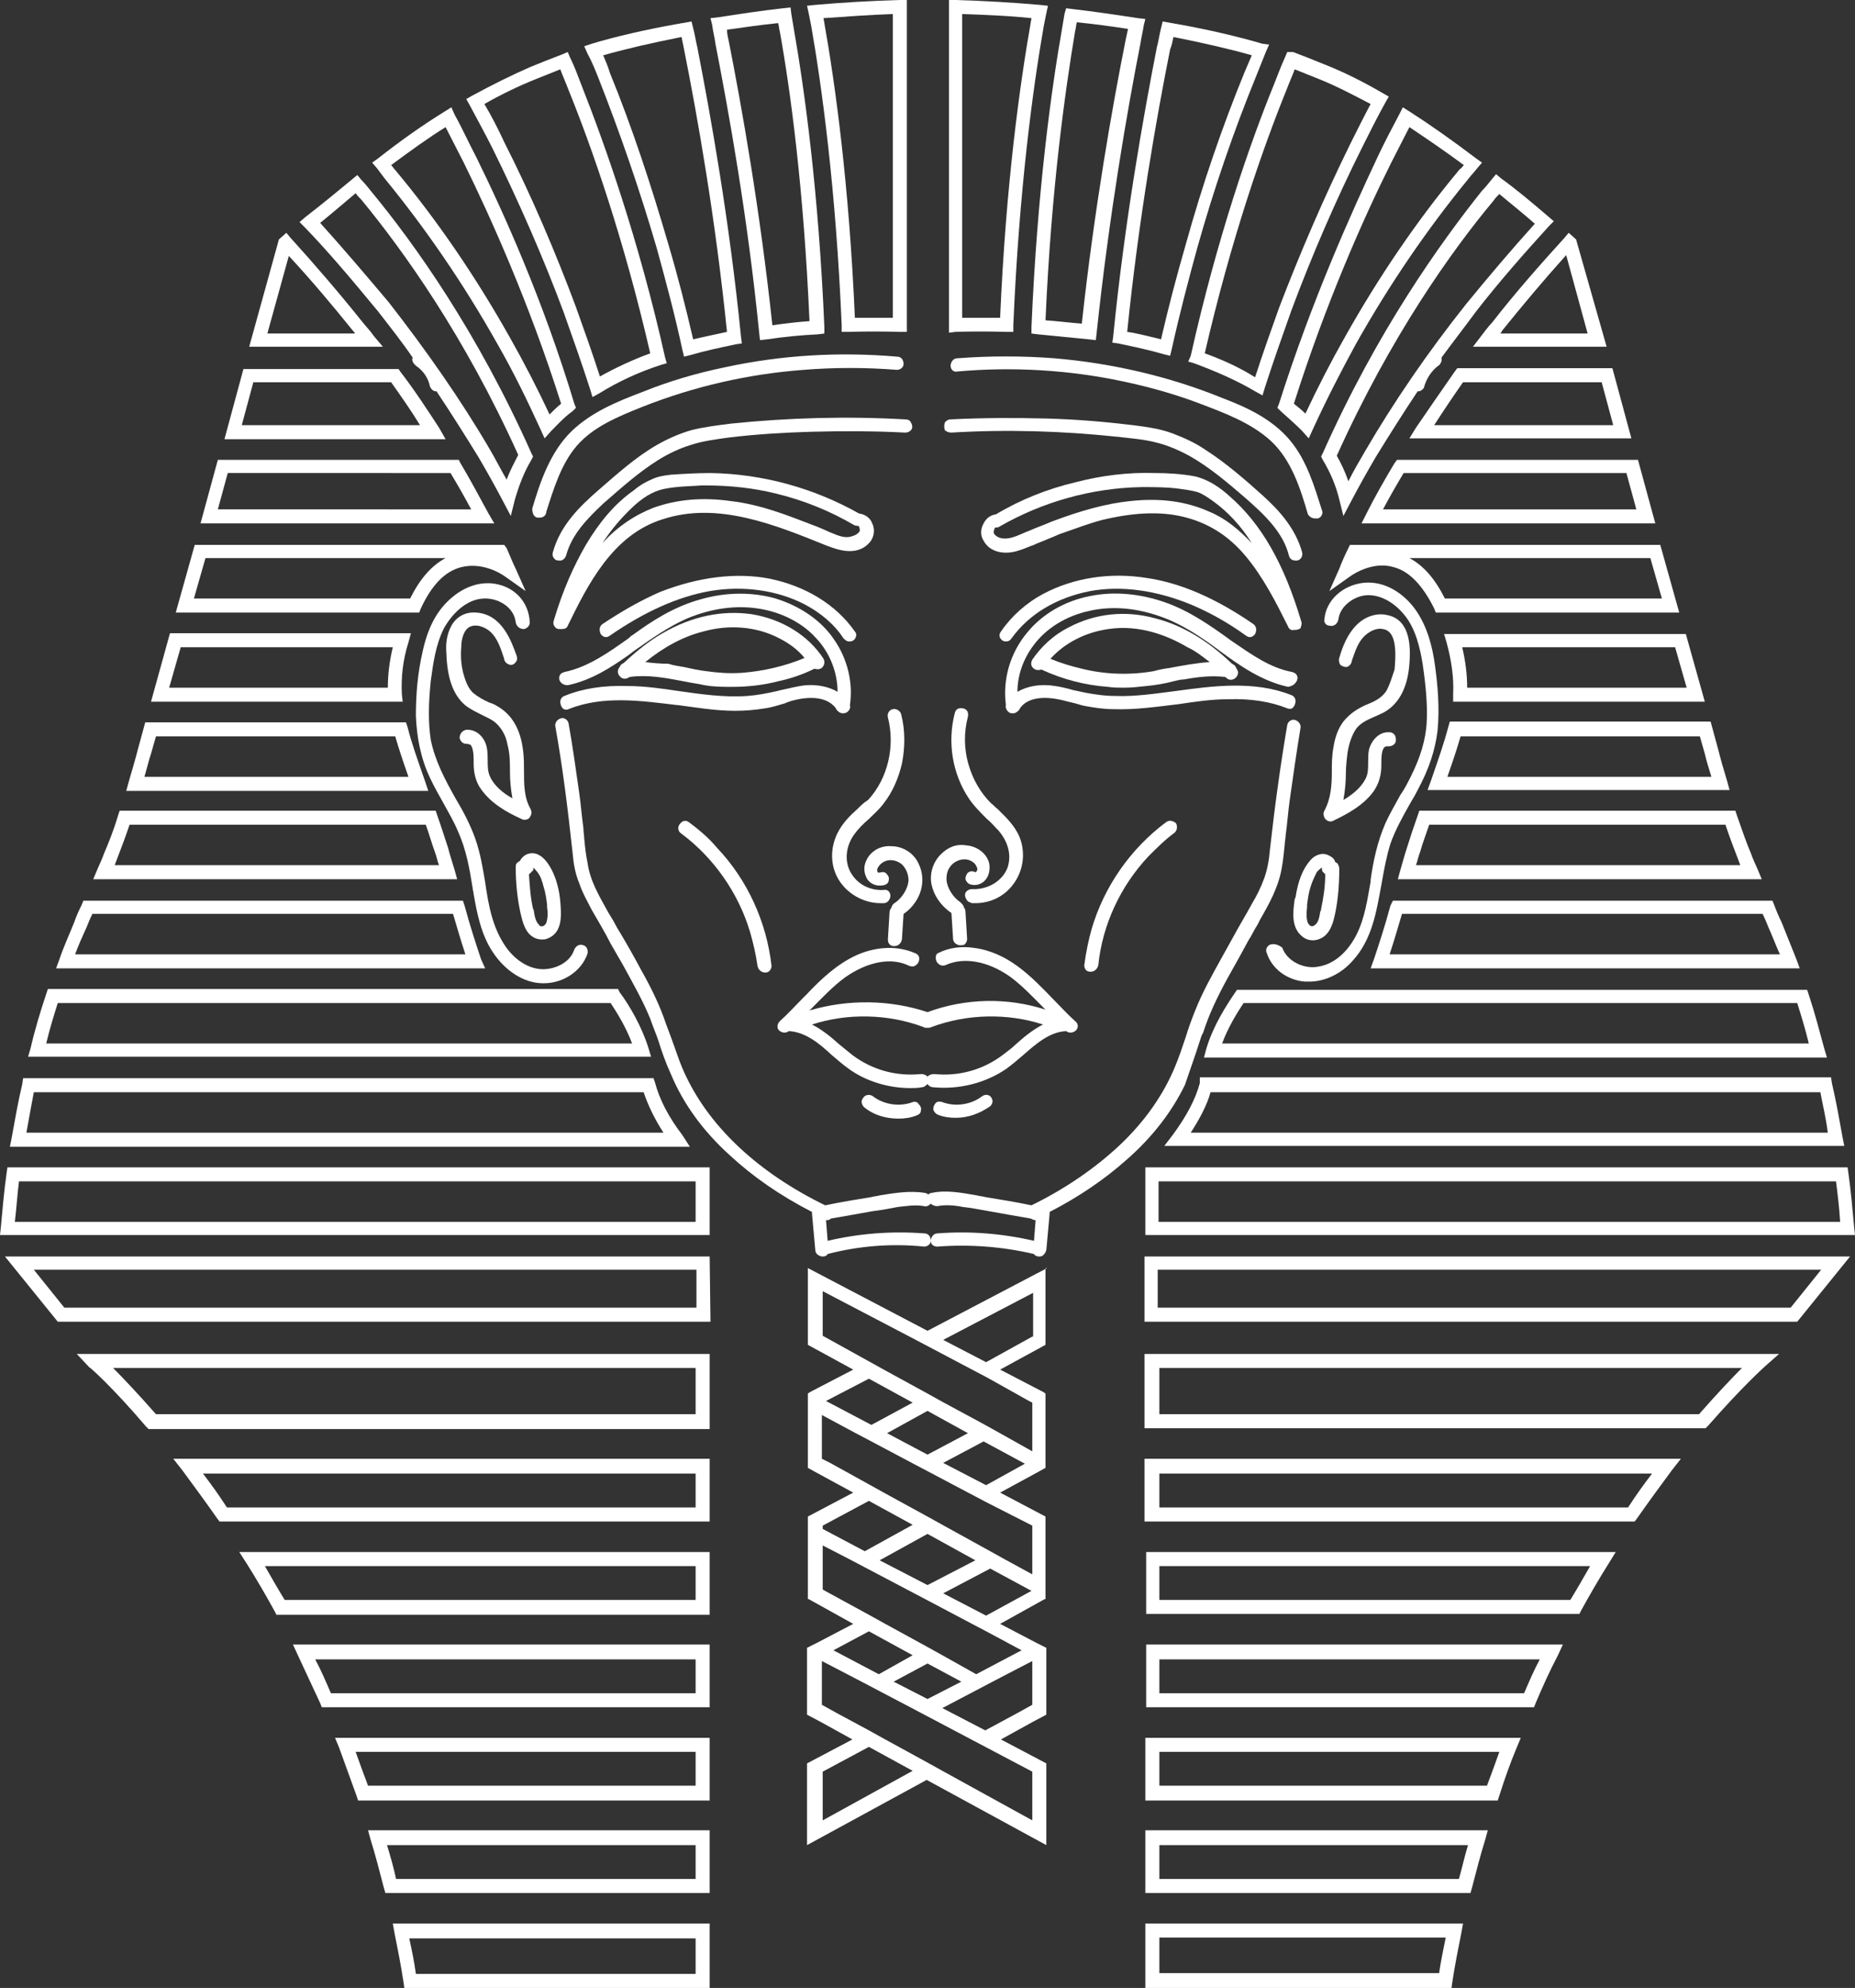 <?xml version="1.0" encoding="UTF-8" standalone="no"?><svg xmlns="http://www.w3.org/2000/svg" xmlns:xlink="http://www.w3.org/1999/xlink" fill="#000000" height="240.8" preserveAspectRatio="xMidYMid meet" version="1" viewBox="0.0 0.0 224.8 240.8" width="224.8" zoomAndPan="magnify"><rect x="0.0" y="0.0" width="224.8" height="240.8" fill="#333333" stroke="none"/><g><g><g><g fill="#ffffff" id="change1_6"><path d="M104.1,62.2c-5.5-3.1-11.7-4.8-18-4.9c-1.6,0-3.3,0.1-4.8,0.2c-0.8,0.1-1.6,0.2-2.4,0.6 c-0.7,0.3-1.4,0.7-2.1,1.3C74.5,61,72.6,63.3,71,66c-1.5,2.6-2.8,5.5-3.9,9.2c-0.1,0.3,0,0.6,0.2,0.8c0.2,0.2,0.4,0.2,0.6,0.2 c0.1,0,0.1,0,0.2,0c0.3,0,0.6-0.1,0.7-0.4c2.4-4.9,5.4-11,11.5-12.9c6.7-2.2,13.7,0.7,19.9,3.2c1.1,0.4,3.5,1.4,5.1-0.3 c0.6-0.6,0.8-1.6,0.4-2.4C105.5,62.8,104.9,62.3,104.1,62.2z M100.9,64.6L100.9,64.6c-0.3-0.1-0.5-0.2-0.7-0.3 c-0.5-0.2-1.1-0.5-1.7-0.7c-3.1-1.2-6.4-2.5-9.9-2.9c-3.5-0.5-6.6-0.2-9.4,0.8c-2.3,0.9-4.4,2.3-6.2,4.3 c1.1-1.7,2.4-3.2,3.8-4.5c1-0.9,2.2-1.8,3.8-2.1c1.5-0.3,3.1-0.3,4.5-0.4c0.1,0,0.3,0,0.4,0c2.9,0,5.8,0.3,8.6,1 c3.3,0.8,6.5,2.1,9.4,3.8c0.2,0.1,0.4,0.1,0.5,0.1c0.1,0,0.1,0.1,0.1,0.1c0.1,0.2,0.1,0.4,0.1,0.5c-0.2,0.4-0.7,0.6-1.1,0.7 C102.4,65.2,101.6,64.9,100.9,64.6z"/><path d="M95.9,84.9c1.8-0.5,4.2-0.7,5.4,0.9c0,0.1,0.1,0.2,0.2,0.3c0.2,0.2,0.4,0.3,0.6,0.3c0.2,0,0.3,0,0.5-0.1 c0.3-0.2,0.5-0.5,0.4-0.9c0.4-2.7-0.3-5.6-1.9-7.9c-1.6-2.4-4.2-4.1-7.1-5c-2.8-0.8-6-0.8-9.1,0.1c-3.3,0.9-6,2.7-8.2,4.3 c-0.2,0.1-0.4,0.3-0.5,0.4c-2.4,1.7-4.9,3.5-7.8,4.1c-0.3,0.1-0.5,0.2-0.6,0.5c-0.1,0.3,0,0.6,0.2,0.8c0.2,0.2,0.5,0.3,0.8,0.3 c2.9-0.6,5.3-2.2,7.3-3.6c0.3-0.2,0.5-0.4,0.8-0.6c2-1.4,4.1-2.9,6.4-3.9c2.9-1.2,5.8-1.6,8.5-1.2c2.8,0.4,5.4,1.7,7.1,3.6 c1.7,1.8,2.6,4.2,2.6,6.5c-1-0.6-2.4-0.9-3.8-0.8c-1.1,0.1-2.1,0.4-3.1,0.6c-0.1,0-0.3,0.1-0.4,0.1c-1.3,0.3-2.4,0.5-3.6,0.6 c-2.8,0.2-5.6-0.2-8.4-0.6c-2-0.3-4.1-0.6-6.1-0.6c-3-0.1-5.5,0.3-7.7,1.2c-0.3,0.1-0.5,0.4-0.5,0.7c0,0.3,0.1,0.6,0.3,0.8 c0.2,0.2,0.5,0.2,0.7,0.1c4.2-1.7,8.9-1,13.1-0.5l0.1,0c2.3,0.3,4.6,0.7,7,0.7c1.2,0,2.4-0.1,3.6-0.3c0.8-0.1,1.7-0.4,2.4-0.6 C95.3,85.1,95.6,85,95.9,84.9z"/><path d="M76.3,82C76.3,82,76.3,82,76.3,82c2.2-0.3,4.3,0.1,6.4,0.5c0.9,0.2,1.8,0.3,2.7,0.5 c1.1,0.2,2.2,0.2,3.3,0.2c1.9,0,3.8-0.2,5.7-0.7c1.4-0.3,2.9-0.8,4.3-1.5c0.3,0.1,0.6,0.1,0.9-0.1c0.3-0.3,0.4-0.7,0.2-1.1 c-1.8-2.8-5-4.8-8.7-5.4c-3.5-0.5-7.2,0.2-10.8,2.3c-1.6,0.9-3.2,2.2-4.7,3.6c-0.2,0.1-0.4,0.2-0.5,0.5c-0.3,0.3-0.3,0.8,0,1.1 C75.4,82.3,75.9,82.3,76.3,82z M78.2,80.2c2.2-1.8,4.6-3.1,7-3.7c3.2-0.9,6.5-0.6,9.2,0.8c1.2,0.6,2.3,1.4,3.1,2.4 c-2.4,1-5,1.6-7.6,1.8c-1.5,0.1-2.9,0-4.3-0.2c-0.9-0.1-1.8-0.3-2.7-0.5c-0.6-0.1-1.3-0.2-1.9-0.4C80,80.4,79,80.3,78.2,80.2z"/><path d="M103.6,76.5c-2.3-3.3-6-5.5-10.3-6.4c-4.1-0.8-8.7-0.2-13.3,1.6c-2.3,1-4.6,2.3-7,3.9 c-0.4,0.3-0.4,0.8-0.2,1.2c0.3,0.4,0.7,0.5,1.1,0.2c4.2-2.9,8.2-4.7,12.1-5.4c4.1-0.7,8.2-0.1,11.5,1.6c1.9,1,3.6,2.4,4.7,4.1 c0.2,0.2,0.4,0.4,0.7,0.4c0,0,0.1,0,0.1,0c0.3,0,0.6-0.2,0.7-0.5C103.8,77,103.8,76.7,103.6,76.5z"/><path d="M103.9,98c-0.9,0.8-1.8,1.7-2.4,2.9c-0.9,1.8-0.9,3.9,0.1,5.6c1,1.7,3,2.9,5.1,2.9c0.1,0,0.2,0,0.4,0 c0.5,0,0.8-0.5,0.8-0.9c0-0.5-0.4-0.8-0.8-0.7c-1.7,0.1-3.2-0.7-4-2.1c-0.8-1.4-0.6-3.2,0.4-4.6c0.5-0.7,1.1-1.3,1.8-1.9 c0.6-0.6,1.3-1.2,1.8-1.9c1.1-1.4,1.8-3.1,2.2-4.8c0.4-2,0.4-4.1-0.1-6c-0.1-0.4-0.6-0.7-1-0.6c-0.5,0.1-0.7,0.6-0.6,1 c0.9,3.5,0,7.4-2.4,10C104.7,97.2,104.3,97.6,103.9,98z"/><path d="M105,104.2c-0.4,0.8-0.3,1.6,0.1,2.3c0.5,0.7,1.3,0.9,2.1,0.7c0.3-0.1,0.5-0.3,0.5-0.6 c0.1-0.3-0.1-0.6-0.3-0.8c-0.2-0.2-0.5-0.2-0.8-0.1c-0.1,0-0.1,0-0.2,0c-0.1-0.1-0.1-0.3-0.1-0.4c0.1-0.3,0.4-0.7,0.8-0.9 c0.7-0.4,1.6-0.2,2.2,0.3c0.7,0.7,0.8,1.5,0.8,2c-0.1,1-0.8,2.1-1.7,2.7c-0.2,0.1-0.3,0.3-0.4,0.6c-0.1,0.1-0.2,0.3-0.2,0.5 l-0.2,3.3c0,0.5,0.3,0.8,0.7,0.8c0,0,0,0,0.1,0c0.4,0,0.8-0.3,0.9-0.8l0.2-3.1c1.2-0.8,2-2.1,2.2-3.3c0.2-1.1,0-2.2-0.6-3.2 c-0.7-1.1-1.9-1.7-3.1-1.7C106.7,102.4,105.5,103.1,105,104.2z"/><path d="M98.1,122.4c0.1-0.1,0.2-0.2,0.2-0.2c1.3-1.3,2.6-2.7,4.1-3.8c2.7-1.9,5.6-2.5,7.8-1.4 c0.3,0.1,0.6,0.1,0.8-0.1c0.3-0.2,0.4-0.5,0.4-0.8c0-0.3-0.2-0.5-0.4-0.6c-2.7-1.2-5.4-0.6-7.2,0.2c-2.4,1.1-4.3,2.9-6.1,4.8 c-0.1,0.1-0.3,0.3-0.4,0.4c-0.9,0.9-1.8,1.9-2.8,2.8c-0.3,0.3-0.4,0.8-0.1,1.1c0.3,0.3,0.8,0.4,1.2,0.1c2,0.1,3.7,1.5,5.2,2.9 c0.7,0.6,1.4,1.2,2.1,1.7c2.1,1.5,4.8,2.3,7.4,2.3c0.5,0,0.9,0,1.4-0.1c0.3,0,0.5-0.2,0.7-0.4c0.1,0.2,0.4,0.4,0.7,0.4 c3.1,0.3,6.3-0.5,8.8-2.2c0.7-0.5,1.4-1.1,2.1-1.7c1.6-1.4,3.2-2.8,5.2-2.9c0.4,0.3,0.9,0.2,1.2-0.1c0.3-0.3,0.3-0.8-0.1-1.1 c-0.9-0.8-1.8-1.8-2.7-2.7c-2.7-2.8-5.5-5.7-9.7-6.2c-1.4-0.2-2.9,0-4.1,0.6c-0.3,0.1-0.4,0.3-0.4,0.6c0,0.3,0.1,0.6,0.4,0.8 c0.2,0.2,0.6,0.2,0.8,0.1c2.2-1,5.1-0.5,7.8,1.4c1.5,1.1,2.8,2.5,4.1,3.8c0.1,0.1,0.2,0.2,0.2,0.2c-4.6-1.5-9.7-1.4-14.3,0.3 C107.9,121.1,102.8,121,98.1,122.4z M112.4,130.4C112.4,130.4,112.4,130.4,112.4,130.4C112.4,130.4,112.4,130.4,112.4,130.4 c-0.2-0.2-0.5-0.3-0.7-0.3c0,0-0.1,0-0.1,0c-3,0.3-5.9-0.5-8.3-2.3c-0.5-0.4-1.1-0.9-1.6-1.3c-1-0.9-2.1-1.8-3.3-2.4 c4.3-1.4,9.2-1.3,13.5,0.3c0.1,0.1,0.3,0.1,0.5,0.1c0.2,0,0.3,0,0.5-0.1c4.3-1.6,9.2-1.7,13.5-0.3c-1.2,0.6-2.3,1.5-3.3,2.4 c-0.5,0.5-1.1,0.9-1.6,1.3c-2.4,1.8-5.3,2.6-8.3,2.3C112.9,130.1,112.6,130.2,112.4,130.4z"/><path d="M83.5,99.6L83.5,99.6c-0.4-0.3-0.8-0.2-1.1,0.2c-0.3,0.3-0.3,0.9,0.2,1.2c3.9,2.9,6.9,7.2,8.3,11.9 c0.4,1.4,0.7,2.7,0.9,4.1c0.1,0.5,0.5,0.8,0.9,0.8c0,0,0.1,0,0.1,0c0.4,0,0.7-0.4,0.7-0.8c-0.6-5.3-2.9-10.4-6.6-14.3 C85.9,101.5,84.7,100.5,83.5,99.6z"/><path d="M60.4,70.8c-2-0.5-4.2,0.2-6,1.9c-1.6,1.5-2.6,3.5-3.2,6.3c-0.6,2.6-0.8,5.2-0.8,7.7 c0.1,2.6,0.6,5.2,1.7,7.5c0.5,1.1,1.1,2.1,1.7,3.2c0.6,1.1,1.2,2.1,1.7,3.3c1,2.2,1.4,4.5,1.8,7c0,0.2,0.1,0.4,0.1,0.6 c0.4,2.3,0.9,4.9,2.3,7c1.5,2.3,3.8,3.8,6.1,3.8c0,0,0.1,0,0.1,0c2.4,0,4.6-1.5,5.3-3.6c0.1-0.4-0.1-0.9-0.5-1 c-0.5-0.2-0.9,0.1-1.1,0.5c-0.5,1.6-2.3,2.4-3.8,2.4c-1.6,0-3.3-1-4.5-2.7c-1.6-2.3-2.1-5-2.5-7.8c-0.3-1.8-0.6-3.6-1.2-5.3 c-0.6-1.7-1.5-3.4-2.4-4.9c-1.3-2.3-2.5-4.6-3-7.1c-0.3-2-0.3-4.2,0-7.1c0.3-2.2,0.6-4.4,1.6-6.4c0.9-1.6,2.6-3.5,4.8-3.6 c1.7-0.1,3.7,1,3.9,2.9c0.1,0.5,0.5,0.8,1,0.8c0.4-0.1,0.7-0.4,0.7-0.8C64.1,73,62.5,71.3,60.4,70.8z"/><path d="M66.4,104.6c-0.7-1-1.5-1.4-2.3-1.2c-0.5,0.1-0.9,0.5-1.1,0.9c-0.1,0-0.2,0.1-0.3,0.2 c-0.2,0.1-0.2,0.4-0.2,0.6c0,1.9,0.2,3.8,0.6,5.6c0.2,0.8,0.4,1.7,1,2.4c0.5,0.5,1,0.7,1.6,0.7c0.2,0,0.4,0,0.6-0.1 c2-0.7,1.7-3.1,1.6-4.5C67.8,108.1,67.5,106.2,66.4,104.6z M64.6,105.1C64.6,105.1,64.6,105.1,64.6,105.1 c0.2,0.1,0.3,0.3,0.5,0.5c0.4,0.5,0.6,1.1,0.8,1.9c0.2,0.6,0.3,1.3,0.4,2.1c0,0.1,0,0.2,0,0.3c0.1,0.6,0.1,1.3-0.1,1.9 c-0.1,0.2-0.3,0.4-0.5,0.4c-0.2,0-0.3,0-0.4-0.2c-0.4-0.4-0.5-1-0.6-1.6c0-0.1,0-0.2-0.1-0.3c-0.3-1.3-0.4-2.7-0.5-4.2 c0.1-0.1,0.3-0.2,0.3-0.3C64.6,105.5,64.7,105.3,64.6,105.1z"/><path d="M57.4,92.5c0,1.2,0.3,2.3,0.9,3.1c1.2,1.7,3.1,2.8,4.9,3.6c0.1,0.1,0.3,0.1,0.4,0.1 c0.2,0,0.5-0.1,0.6-0.3c0.2-0.3,0.3-0.6,0.1-1c-0.8-1.4-0.8-3-0.8-4.7c0-0.7,0-1.5-0.1-2.3c-0.3-2.7-1.4-4.5-3.2-5.5 c-0.3-0.2-0.6-0.3-0.9-0.4c-0.7-0.3-1.4-0.7-2-1.2c-0.6-0.6-0.9-1.4-1.2-2.5c-0.2-0.9-0.3-1.9-0.2-3c0-0.8,0.2-1.9,0.9-2.4 c0.8-0.5,1.9-0.1,2.6,0.5c0.9,0.8,1.3,2.1,1.7,3.3l0,0.1c0.1,0.3,0.3,0.5,0.6,0.6c0.3,0.1,0.6,0,0.8-0.3 c0.2-0.2,0.2-0.5,0.1-0.8c-0.6-1.6-1.7-5-4.9-5.2c-1.3-0.1-2.4,0.5-3,1.6c-0.6,1.1-0.7,2.3-0.6,3.4c0.1,3.1,0.9,5.2,2.5,6.4 c0.6,0.4,1.2,0.7,1.8,1c0.6,0.3,1.1,0.5,1.6,0.9c0.7,0.6,1.3,1.5,1.5,2.7c0.3,1.1,0.3,2.2,0.3,3.3c0,1.1,0.1,2.1,0.3,3.2 c-1.1-0.6-2.2-1.5-2.7-2.6c-0.3-0.6-0.3-1.3-0.3-2c0-0.5,0-1-0.1-1.5c-0.2-1.2-1.2-2.3-2.5-2.2c-0.5,0.1-0.8,0.5-0.8,1 c0.1,0.4,0.4,0.7,0.8,0.7c0.3,0,0.4,0.1,0.5,0.1c0.4,0.4,0.4,1.5,0.4,2L57.4,92.5z"/><path d="M110.6,133.5c-1.6,0.6-3.5,0.3-4.8-0.7c-0.4-0.3-1-0.2-1.2,0.2c-0.3,0.3-0.2,0.8,0.1,1.1 c1.2,1,2.7,1.4,4.2,1.4c0.7,0,1.5-0.1,2.2-0.4c0.3-0.1,0.5-0.3,0.5-0.6c0.1-0.3-0.1-0.6-0.3-0.8 C111.2,133.5,110.9,133.4,110.6,133.5z"/><path d="M88.7,51.3c-1.6,0.2-3.3,0.4-4.9,0.8c-1.4,0.4-2.8,1-4.2,1.8c-2.6,1.5-4.8,3.5-7,5.4l0,0 c-2.3,2-4.7,4.3-5.6,7.6c-0.1,0.3,0,0.6,0.2,0.8c0.2,0.2,0.4,0.2,0.6,0.2c0.1,0,0.2,0,0.2,0c0.3-0.1,0.5-0.3,0.6-0.6 c0.7-2.6,2.6-4.5,4.5-6.3c2.3-2,4.3-3.8,6.7-5.3c1.3-0.8,2.6-1.4,3.9-1.8c1.5-0.5,3.2-0.7,4.6-0.9c3.3-0.4,6.6-0.6,10-0.7 c3.7-0.1,7.6-0.1,11.4,0.1c0.3,0,0.5-0.1,0.7-0.3c0.2-0.2,0.2-0.6,0-0.9c-0.1-0.3-0.4-0.4-0.7-0.4 C102.6,50.4,95.6,50.6,88.7,51.3z"/><path d="M65.1,62.7c0.1,0,0.2,0,0.3,0c0.4,0,0.7-0.2,0.8-0.6l0-0.1c0.9-2.8,1.8-5.8,3.7-8c2-2.3,4.9-3.5,7.9-4.7 c6.3-2.5,12.9-4,19.6-4.5c3.7-0.3,7.5-0.3,11.3,0c0.4,0,0.8-0.3,0.8-0.7c0-0.4-0.2-0.9-0.8-0.9c-7-0.6-14-0.2-20.9,1.3 c-3.4,0.7-6.8,1.7-10,3c-3.2,1.2-6.2,2.5-8.5,4.7c-2.7,2.6-3.9,6.4-4.8,9.4C64.5,62.2,64.7,62.6,65.1,62.7z"/><path d="M45.8,37.7c1.4,1.8,2.9,3.7,4.2,5.6c0,0.1-0.1,0.3,0,0.4c0,0.2,0.2,0.4,0.4,0.6c0.9,0.6,1.5,1.5,1.7,2.5 c0.1,0.2,0.2,0.4,0.4,0.5c0.1,0.1,0.3,0.1,0.4,0.1c1.8,2.7,3.5,5.4,5.1,8c1,1.7,2,3.5,2.9,5.2l1,1.9l0.5-2 c0.5-1.7,1.1-3.3,2-4.8l0.2-0.4l-0.2-0.4c-6.6-14.8-14.2-25.4-19.4-31.7c-0.4-0.5-0.8-1-1.2-1.4l-0.5-0.6l-0.6,0.5 c-1.7,1.4-3.5,2.9-5.7,4.6l-0.7,0.6l0.6,0.6C40,30.7,42.9,34.2,45.8,37.7z M38.8,27c1.6-1.3,3-2.5,4.3-3.6 c0.2,0.3,0.4,0.5,0.7,0.8c5.1,6.2,12.5,16.5,19,30.9c-0.5,1-1,1.9-1.4,3c-0.7-1.2-1.3-2.4-2-3.6c-3.5-6-7.7-12-12.3-17.9 C44.4,33.4,41.6,30.1,38.8,27z"/><path d="M59.7,18c3.2,6.5,6.1,13.1,8.6,19.8c1.1,3.1,2.2,6.2,3.2,9.3l0.3,1l0.9-0.5c2.1-1.3,4.6-2.5,7.4-3.4 l0.7-0.2l-0.2-0.7c-3.2-14.3-7.3-25.8-10.1-32.9C70,9.1,69.6,8,69.1,7l-0.3-0.7l-0.7,0.3c-1.3,0.5-2.6,1-3.8,1.5 c-2.3,1-4.7,2.2-7.1,3.5l-0.7,0.4l0.4,0.7C57.8,14.4,58.8,16.2,59.7,18z M58.7,12.6c2.1-1.2,4.2-2.2,6.2-3h0c1-0.4,2-0.8,3-1.2 c0.3,0.8,0.7,1.7,1,2.5c2.8,6.9,6.7,18,9.9,31.9c-2.2,0.8-4.3,1.8-6.1,2.8c-0.9-2.8-1.9-5.6-2.9-8.4c-2.5-6.7-5.4-13.5-8.7-20 C60.4,15.7,59.6,14.1,58.7,12.6z"/><path d="M46.6,21.6L46.6,21.6c5,6.1,9.6,12.8,13.7,20.1c1.9,3.3,3.6,6.8,5.2,10.3l0.5,1.1l0.8-0.9 c0.8-0.8,1.6-1.7,2.6-2.4l0.4-0.4l-0.2-0.5C65.8,36.3,61,25.7,57.7,19c-0.9-1.7-1.7-3.5-2.6-5.1L54.7,13l-0.8,0.5 c-2.6,1.6-5.3,3.5-8.1,5.7l-0.7,0.5l0.6,0.7C46,20.8,46.3,21.2,46.6,21.6z M47.4,20c2.3-1.7,4.5-3.3,6.6-4.6 c0.7,1.4,1.5,2.9,2.2,4.3c3.2,6.5,7.9,16.9,11.8,29.2c-0.5,0.4-1,0.9-1.4,1.3c-1.5-3.2-3.1-6.3-4.8-9.3 c-4.1-7.3-8.8-14.2-13.9-20.3C47.7,20.4,47.6,20.2,47.4,20z"/><path d="M72.5,9.4c2.6,6.6,5,13.5,7.1,20.7c1.1,4,2.2,8.1,3.1,12.3l0.2,0.8l0.8-0.2c1.7-0.5,3.6-0.9,5.5-1.3 l0.7-0.1l-0.1-0.8c-1.4-14.1-3.7-26.9-5.3-35.1c-0.2-0.8-0.3-1.6-0.5-2.3l-0.2-0.8l-1.1,0.2c-0.2,0-0.4,0.1-0.6,0.1 c-3.9,0.7-7.4,1.5-10.4,2.4l-0.9,0.3l0.4,0.9C71.7,7.4,72.1,8.4,72.5,9.4z M73.1,6.7c2.8-0.8,5.9-1.5,9.4-2.2l0,0 c0,0,0.1,0,0.1,0c0.1,0.5,0.2,1,0.3,1.5c1.6,8,3.8,20.4,5.2,34.2c-1.4,0.3-2.8,0.6-4.1,0.9c-0.9-3.9-1.9-7.8-3-11.5 c-2.1-7.2-4.4-14.2-7.1-20.8C73.7,8.1,73.4,7.4,73.1,6.7z"/><path d="M82.7,137.5c-1.7-2.2-2.8-4.4-3.3-6.3l-0.2-0.6H2.8l-0.1,0.7c-0.5,2.1-0.9,4.4-1.3,6.6l-0.2,1h82.4 L82.7,137.5z M78,132.3c0.5,1.5,1.3,3.2,2.4,4.9H3.2c0.3-1.7,0.6-3.3,0.9-4.9H78z"/><path d="M51,73.7c1.3-2.8,2.9-4.5,4.9-5c2.4-0.6,4.6,0.6,5.4,1.2l2.4,1.7l-1.2-2.7c-0.4-0.8-0.7-1.6-1.1-2.5 L61.1,66H23.6l-2.3,8.2h29.5L51,73.7z M23.5,72.5l1.4-4.9H54c-1.7,0.9-3.1,2.5-4.3,4.9H23.5z"/><path d="M86,141.4H0.9l-0.1,0.7c-0.3,2.1-0.5,4.4-0.7,6.6L0,149.6h86L86,141.4z M84.3,143.1l0,4.9H1.8 c0.2-1.7,0.3-3.3,0.5-4.9H84.3z"/><path d="M48.7,84.1c-0.1-2,0.1-4.1,0.8-6.3l0.3-1.1H20.6L18.3,85h30.5L48.7,84.1z M47.6,78.4 c-0.4,1.7-0.6,3.3-0.6,4.9H20.5l1.4-4.9H47.6z"/><path d="M51.5,94.6L51.5,94.6c-0.9-2.6-1.6-4.5-2.1-6.5l-0.2-0.6H17.6l-0.9,3.3c-0.3,1.2-0.7,2.5-1.1,3.9 l-0.3,1.1h36.6L51.5,94.6z M47.9,89.2c0.4,1.4,0.9,2.9,1.6,4.9h-32c0.3-1,0.5-1.9,0.8-2.8l0.6-2.1H47.9z"/><path d="M45.3,40.7c-0.4-0.6-0.9-1.1-1.3-1.6c-2.8-3.5-5.8-7-8.8-10.3l-0.5-0.6L33.8,29l-3.6,13h16.2L45.3,40.7z M42.8,40.1c0.1,0.1,0.2,0.2,0.2,0.3H32.4L35,31C37.7,33.9,40.3,37,42.8,40.1z"/><path d="M58.3,116.2L58.3,116.2c-0.6-1.8-1.3-3.9-2-6.5l-0.2-0.6h-46l-0.2,0.5c-0.4,0.8-0.7,1.5-0.9,2.1 c-0.6,1.5-1.3,3-1.8,4.5l-0.4,1.1h52L58.3,116.2z M54.9,110.7c0.5,1.7,1,3.4,1.5,4.9H9.1c0.4-1.1,0.9-2.2,1.4-3.3 c0.2-0.5,0.4-1,0.7-1.6H54.9z"/><path d="M78.6,127L78.6,127c-0.8-2.6-2.3-5.2-3.5-6.8l-0.2-0.4H5.8l-0.2,0.6c-0.7,2.1-1.4,4.4-1.9,6.6l-0.3,1 h75.5L78.6,127z M74,121.5c0.8,1.2,1.9,3,2.6,4.9H5.6c0.4-1.7,0.9-3.3,1.4-4.9H74z"/><path d="M55.1,105.4c-0.3-1-0.6-1.9-0.8-2.7c-0.4-1.2-0.8-2.5-1.3-3.9l-0.2-0.6H14.5l-0.2,0.6 c-0.5,1.7-1.1,3.2-1.7,4.6c-0.2,0.6-0.5,1.2-0.8,1.9l-0.5,1.2h44.1L55.1,105.4z M51.6,99.9c0.4,1.1,0.7,2.2,1.1,3.3 c0.2,0.5,0.3,1.1,0.5,1.6H13.9c0.1-0.3,0.2-0.5,0.3-0.8c0.5-1.3,1-2.6,1.5-4.1H51.6z"/><path d="M53.2,51.8c-1.5-2.3-3-4.6-4.7-6.8l-0.2-0.3H29.5l-2.3,8.5H54L53.2,51.8z M47.4,46.3 c1.2,1.7,2.4,3.4,3.5,5.2H29.3l1.4-5.2H47.4z"/><path d="M0.6,152.2l6.4,7.9h79.1l-0.1-7.9H0.6z M84.4,153.8l0,4.6H7.8l-3.7-4.6H84.4z"/><path d="M59.2,62.2L59.2,62.2c-1.1-2-2.2-4.1-3.4-6.1l-0.2-0.4H26.4l-2.1,7.7h35.6L59.2,62.2z M54.6,57.3 c0.9,1.5,1.7,2.9,2.5,4.4H26.4l1.2-4.4H54.6z"/><path d="M86.7,5.3L86.7,5.3c1.6,8.2,3.9,20.9,5.3,35l0.1,0.9l0.9-0.1c2-0.3,4-0.5,6.1-0.6l0.8-0.1l0-0.8 c-0.7-16.4-2.4-28.7-3.7-36.1c-0.1-0.6-0.2-1.2-0.3-1.8l-0.1-0.8L94.9,1c-2.7,0.3-5.3,0.7-7.9,1.1l-0.9,0.1L86.3,3 C86.4,3.8,86.6,4.5,86.7,5.3z M88.1,3.6c2.1-0.3,4.2-0.6,6.2-0.8c0.1,0.3,0.1,0.7,0.2,1c1.3,7.2,2.9,19.1,3.6,35.1 c-1.5,0.1-3.1,0.3-4.5,0.5C92.1,25.4,89.9,13,88.3,4.9C88.2,4.5,88.1,4,88.1,3.6z"/><path d="M98.3,3.1c1.3,7.4,3,19.8,3.7,36.3l0,0.8l0.8,0c3.7-0.1,6.1,0,6.2,0l0.9,0V0L109,0 c-3.4,0.1-6.9,0.3-10.3,0.6l-0.9,0.1L98,1.6C98.1,2.1,98.2,2.6,98.3,3.1z M99.8,2.2c2.8-0.2,5.6-0.4,8.4-0.5v36.8 c-1,0-2.6,0-4.6,0c-0.7-16.2-2.4-28.4-3.7-35.7C99.9,2.6,99.8,2.4,99.8,2.2z"/><path d="M157.7,75.3c-2.1-7.1-4.9-11.9-8.7-15.2c-1.1-1-2.5-2-4.2-2.4c-1.6-0.3-3.3-0.4-4.9-0.4 c-3.2-0.1-6.4,0.3-9.5,1.1c-3.4,0.8-6.7,2.1-9.7,3.9c-0.7,0.1-1.2,0.5-1.5,1.1c-0.4,0.7-0.4,1.5,0,2.1c0.8,1.5,2.7,1.7,4.2,1.2 c0.7-0.2,1.3-0.5,1.9-0.7c0.2-0.1,0.4-0.2,0.7-0.3c0.7-0.3,1.5-0.6,2.4-1c2-0.7,3.6-1.3,5.1-1.7c3.7-0.9,7-1.1,9.9-0.4 c2.9,0.7,5.4,2.2,7.5,4.7c2.2,2.6,3.8,5.8,5.2,8.6c0.1,0.3,0.4,0.5,0.7,0.4c0.1,0,0.1,0,0.2,0c0.2,0,0.5-0.1,0.6-0.2 C157.7,75.8,157.8,75.5,157.7,75.3z M151.7,65.8c-1.6-1.7-3.2-3-5.1-3.8c-2.9-1.3-6-1.7-9.7-1.3c-2.8,0.3-5.8,1.1-9.5,2.5 c-0.9,0.4-1.8,0.7-2.7,1.1c-0.2,0.1-0.3,0.1-0.5,0.2c-0.7,0.3-1.3,0.6-2,0.7c-0.6,0.1-1.3,0-1.7-0.5c-0.1-0.1-0.1-0.4,0-0.6 c0-0.1,0.1-0.1,0.1-0.2c0.2,0,0.4,0,0.5-0.1c5.2-3,11.2-4.7,17.3-4.8c1.5,0,3,0,4.5,0.2c0.7,0.1,1.5,0.2,2.2,0.4 c0.6,0.2,1.2,0.6,1.9,1.1C148.8,62,150.4,63.7,151.7,65.8z"/><path d="M157,82.7c0.2-0.2,0.3-0.6,0.2-0.8c-0.1-0.3-0.3-0.4-0.6-0.5c-2.7-0.5-4.9-2.1-7.4-3.8 c-2.6-1.9-5.1-3.6-7.9-4.6c-3.1-1.1-6.3-1.4-9.2-0.8c-3.1,0.6-5.8,2.2-7.6,4.4c-2.1,2.5-3,5.7-2.6,8.8c-0.1,0.3,0.1,0.7,0.4,0.9 c0.1,0.1,0.3,0.1,0.5,0.1c0.2,0,0.4-0.1,0.6-0.3c0.1-0.1,0.2-0.2,0.2-0.3c1.1-1.6,3.6-1.3,4.6-1.1c0.6,0.1,1.2,0.3,1.7,0.4 c0.5,0.1,1,0.3,1.5,0.4c1.1,0.2,2.3,0.4,3.5,0.4c2.7,0.1,5.3-0.3,7.9-0.6c2-0.3,4-0.6,6-0.6c2.8-0.1,5.2,0.3,7.2,1.1 c0.3,0.1,0.5,0.1,0.7-0.1c0.2-0.2,0.3-0.5,0.3-0.8c0-0.3-0.2-0.6-0.5-0.7c-4.5-1.8-9.6-1.1-14-0.5c-2.4,0.3-4.9,0.7-7.4,0.6 c-1.3,0-2.5-0.2-3.6-0.4c-0.5-0.1-0.9-0.2-1.4-0.3c-0.7-0.2-1.5-0.4-2.2-0.5c-1.8-0.3-3.4,0-4.6,0.7c0-2,0.7-4,2-5.7 c1.5-2,3.9-3.5,6.7-4.1c2.6-0.6,5.5-0.4,8.4,0.6c2.7,0.9,5.1,2.5,7.5,4.3c2.3,1.7,5,3.6,8.2,4.3C156.5,83.1,156.8,83,157,82.7z"/><path d="M149.3,80.4c-2.9-2.8-6.1-4.7-9.3-5.5c-3.6-1-7.3-0.6-10.5,1.1c-1.8,0.9-3.3,2.3-4.4,3.9 c-0.2,0.4-0.2,0.8,0.2,1.1c0.3,0.2,0.6,0.2,0.9,0.1c2.6,1.2,5.3,1.9,8.1,2.1c0.6,0.1,1.3,0.1,1.9,0.1c0.9,0,1.8-0.1,2.7-0.2 c1.1-0.1,2.3-0.3,3.4-0.6c0.4-0.1,0.8-0.2,1.2-0.2c1.6-0.3,3.3-0.5,5-0.3c0,0,0,0,0.1,0.1c0.2,0.2,0.5,0.3,0.8,0.2 c0.3-0.1,0.5-0.3,0.6-0.6c0.1-0.3,0-0.5-0.2-0.8C149.7,80.6,149.5,80.5,149.3,80.4z M146.6,80.2c-1.6,0.1-3.2,0.4-4.8,0.7 c-0.7,0.1-1.3,0.2-2,0.4c-2.9,0.5-5.9,0.4-8.7-0.3c-1.3-0.3-2.6-0.7-3.8-1.2c1.7-1.9,4.2-3.2,7-3.6c3.9-0.6,7.4,0.9,9.6,2.2 C144.8,78.8,145.7,79.5,146.6,80.2z"/><path d="M121.9,77.7c0.3,0,0.5-0.1,0.7-0.4v0c2.1-2.9,5.4-4.9,9.5-5.7c3.8-0.7,8.1-0.1,12.4,1.7 c2.1,0.9,4.3,2.1,6.5,3.7c0.4,0.3,0.8,0.2,1.1-0.2c0.2-0.4,0.2-0.9-0.2-1.2c-4.5-3.1-8.8-5-13-5.6c-4.4-0.7-8.8,0-12.4,1.9 c-2.1,1.1-3.9,2.7-5.2,4.6c-0.3,0.4-0.2,0.8,0.2,1.1C121.5,77.6,121.7,77.7,121.9,77.7z"/><path d="M117.8,107.7c-0.3,0-0.5,0.1-0.7,0.3c-0.2,0.2-0.2,0.6,0,0.9c0.1,0.3,0.4,0.4,0.7,0.5c0.1,0,0.3,0,0.4,0 c1.8,0,3.5-0.8,4.6-2.3c1.2-1.6,1.5-3.7,0.8-5.6c-0.6-1.5-1.7-2.5-2.7-3.5c-0.3-0.2-0.5-0.5-0.8-0.7c-1.3-1.3-2.2-2.9-2.7-4.6 c-0.6-2-0.6-4-0.1-5.9c0.1-0.5-0.1-0.9-0.6-1c-0.5-0.1-0.9,0.1-1,0.6c-0.9,3.5-0.3,7.3,1.7,10.3c0.6,0.9,1.4,1.7,2.2,2.5 c0.5,0.4,0.9,0.9,1.4,1.4c1.2,1.4,1.6,3,1.1,4.5C121.5,106.7,119.7,107.8,117.8,107.7z"/><path d="M115.3,110.6l0.2,3.1c0,0.3,0.2,0.6,0.5,0.7c0.1,0.1,0.3,0.1,0.4,0.1c0.2,0,0.3,0,0.5-0.1 c0.2-0.2,0.3-0.4,0.3-0.7l-0.2-3.3c0-0.2-0.1-0.4-0.2-0.5c0-0.2-0.2-0.4-0.4-0.6c-0.9-0.6-1.6-1.7-1.7-2.7c0-0.5,0-1.3,0.8-2 c0.6-0.5,1.5-0.7,2.2-0.3c0.4,0.2,0.6,0.5,0.7,0.8c0.1,0.2,0,0.4-0.1,0.5c0,0-0.1,0.1-0.2,0c-0.3-0.1-0.5-0.1-0.8,0.1 c-0.2,0.2-0.3,0.5-0.3,0.8c0.1,0.3,0.3,0.5,0.5,0.6c0.6,0.2,1.2,0.1,1.7-0.3c0.6-0.5,0.8-1.3,0.7-2.1c-0.2-1.2-1.4-2.2-2.8-2.3 c-1.2-0.2-2.2,0.2-3.1,1.1c-0.9,0.9-1.4,2.3-1.1,3.7C113.2,108.5,114,109.7,115.3,110.6z"/><path d="M141.3,99.6L141.3,99.6c-4.3,3.2-7.5,7.8-9,12.9c-0.4,1.4-0.7,2.9-0.9,4.4c0,0.4,0.2,0.8,0.7,0.8 c0,0,0.1,0,0.1,0c0.4,0,0.8-0.3,0.9-0.8c0.5-4.9,2.7-9.6,6.1-13.2c1-1,2-2,3.1-2.8c0.4-0.3,0.4-0.9,0.2-1.2 C142.1,99.4,141.7,99.3,141.3,99.6z"/><path d="M154,114.4c-0.4,0.1-0.7,0.6-0.5,1c0.6,1.9,2.4,3.3,4.6,3.5c0.2,0,0.4,0,0.6,0c1.8,0,3.8-0.9,5.2-2.5 c2.4-2.6,2.9-6,3.5-9.2c0.3-1.7,0.6-3.4,1.1-5c0.6-1.7,1.5-3.3,2.4-4.9c0.3-0.5,0.6-1,0.9-1.6c1.4-2.6,2.1-4.8,2.4-7.1 c0.3-2.9,0-5.8-0.3-8c-0.3-2.2-0.9-4.7-2.4-6.8c-1.3-1.8-3.6-3.5-6.3-3.2c-2.5,0.3-4.5,2.1-4.7,4.4c-0.1,0.4,0.2,0.8,0.7,0.8 c0.4,0.1,0.9-0.2,1-0.8c0.2-1.6,1.9-2.8,3.4-2.9c1.6-0.1,3.3,0.8,4.6,2.4c1.4,1.7,1.9,4.1,2.2,5.9c0.4,2.7,0.6,5,0.5,7 c-0.1,2.2-0.8,4.4-1.9,6.6c-0.4,0.8-0.8,1.6-1.3,2.3c-0.6,1.1-1.3,2.3-1.8,3.4c-1,2.3-1.5,4.7-1.8,6.9l0,0.2 c-0.4,2.2-0.7,4.4-1.7,6.4c-0.5,1-2,3.5-4.7,3.9c-1.6,0.3-3.7-0.6-4.3-2.3v0C154.9,114.4,154.4,114.3,154,114.4z"/><path d="M156.9,108.9c-0.2,1.5-0.5,3.5,1,4.6h0c0.4,0.3,0.8,0.4,1.2,0.4c0.4,0,0.7-0.1,1.1-0.3 c0.7-0.4,1.1-1.1,1.4-2.1c0.5-1.9,0.7-4,0.7-6.3c0-0.2-0.1-0.4-0.2-0.6c-0.1-0.1-0.2-0.1-0.3-0.2c-0.1-0.4-0.4-0.6-0.8-0.8 c-0.8-0.4-1.7,0-2.2,0.6c-0.9,1-1.5,2.5-1.8,4.5L156.9,108.9z M160.2,105.1C160.2,105.1,160.2,105.1,160.2,105.1 c0,0.2,0,0.4,0.1,0.5c0.1,0.1,0.2,0.2,0.3,0.3c0,1.4-0.2,2.8-0.5,4.2c0,0.1,0,0.2-0.1,0.3c-0.1,0.6-0.2,1.3-0.6,1.6 c-0.1,0.1-0.3,0.2-0.4,0.2c-0.2,0-0.4-0.2-0.5-0.4c-0.2-0.5-0.2-1.2-0.1-1.9c0-0.1,0-0.2,0-0.3c0.1-0.8,0.2-1.5,0.4-2.1 c0.2-0.7,0.5-1.3,0.8-1.9C159.8,105.4,160,105.2,160.2,105.1z"/><path d="M168,83.7c-0.6,0.9-1.5,1.3-2.5,1.7c-0.9,0.4-1.9,1-2.7,2c-0.6,0.8-1,1.8-1.2,3.1c-0.2,1-0.2,2-0.2,2.9 c0,1.7-0.1,3.3-0.9,4.8c-0.2,0.3-0.1,0.7,0.1,1c0.2,0.2,0.4,0.3,0.6,0.3c0.1,0,0.3,0,0.4-0.1c1.7-0.8,3.7-1.9,4.9-3.6 c0.6-0.9,0.9-1.9,0.9-3.1c0-0.1,0-0.1,0-0.2c0-0.6,0-1.7,0.4-2c0.1-0.1,0.2-0.1,0.5-0.1c0.3,0,0.5-0.1,0.7-0.3 c0.2-0.2,0.2-0.6,0.1-0.9c-0.1-0.3-0.4-0.5-0.7-0.5c-1.3-0.1-2.2,1-2.5,2.1c-0.1,0.5-0.1,1.1-0.1,1.6c0,0.7,0,1.3-0.3,1.9 c-0.6,1.2-1.7,2-2.7,2.6c0.2-1.1,0.3-2.2,0.3-3.2c0-0.8,0.1-1.7,0.2-2.5c0.2-1.3,0.6-2.3,1.1-3c0.6-0.7,1.3-1,2.2-1.4 c0.3-0.1,0.6-0.3,0.9-0.4c2-1,3.1-3.1,3.3-6c0.3-3.5-0.6-5.5-2.7-5.9c-1.3-0.3-2.7,0.2-3.7,1.2c-1.1,1.1-1.7,2.6-2.1,4 c-0.1,0.3,0,0.6,0.1,0.8c0.2,0.2,0.5,0.3,0.8,0.3c0.3-0.1,0.5-0.3,0.6-0.6l0-0.1c0.4-1.1,0.7-2.2,1.5-3c0.5-0.5,1.4-1.1,2.3-0.9 c1.3,0.2,1.7,1.8,1.4,4.9C168.7,82,168.4,83,168,83.7z"/><path d="M119,132.8c-1.3,1-3.2,1.3-4.8,0.7c-0.3-0.1-0.6-0.1-0.8,0.1c-0.2,0.2-0.3,0.5-0.3,0.8 c0.1,0.3,0.3,0.5,0.5,0.6c0.7,0.3,1.5,0.4,2.2,0.4c1.5,0,2.9-0.5,4.2-1.4c0.3-0.3,0.4-0.7,0.1-1.1 C119.9,132.6,119.4,132.5,119,132.8z"/><path d="M145.4,126.1c0.1-0.3,0.2-0.7,0.4-1c0.7-2.2,1.7-4.3,2.9-6.5c0.9-1.6,1.8-3.2,2.6-4.7 c0.4-0.6,0.7-1.3,1.1-1.9c0.1-0.2,0.2-0.4,0.3-0.6c1.1-1.9,2.2-3.9,2.6-6.1c0.2-1,0.3-2.1,0.4-3.1c0-0.3,0.1-0.7,0.1-1 c0.2-1.4,0.3-2.9,0.5-4.3c0.4-2.8,0.8-5.7,1.3-8.7c0.1-0.5-0.3-0.9-0.7-1c-0.4-0.1-0.8,0.2-0.9,0.6c-0.8,4.7-1.5,9.7-2.1,15.1 c-0.1,1.2-0.3,2.4-0.7,3.5c-0.4,1.1-0.9,2.1-1.5,3.1c-0.7,1.3-1.5,2.6-2.2,3.9c-0.5,0.9-1,1.8-1.5,2.7c-1.1,2-2.3,4.1-3.2,6.4 c-0.4,1-0.8,2.1-1.1,3.1c-0.4,1.2-0.8,2.4-1.3,3.6c-1.4,3.4-3.7,6.7-6.8,9.6c-2.9,2.7-6.5,5.2-10.6,7.2c-1.9-0.4-3.8-0.7-5.6-1 c-0.3-0.1-0.7-0.1-1-0.2c-1.8-0.3-3.7-0.7-5.5-0.3c-0.2,0-0.3,0.1-0.4,0.2c-0.1-0.1-0.3-0.2-0.4-0.2c-1.8-0.3-3.7,0-5.5,0.3 c-0.3,0.1-0.7,0.1-1,0.2c-1.8,0.3-3.7,0.6-5.6,1c-8-3.9-13.8-9.3-16.8-15.5c-0.8-1.6-1.3-3.3-1.9-4.9c-0.2-0.5-0.4-1.1-0.6-1.6 c-0.7-2.1-1.7-4.2-3-6.5c-0.8-1.5-1.7-3.1-2.6-4.6c-0.4-0.6-0.7-1.3-1.1-1.9c-0.1-0.2-0.2-0.3-0.3-0.5c-1.1-2-2.2-3.8-2.5-6 c-0.2-0.9-0.3-1.9-0.4-2.9c0-0.4-0.1-0.8-0.1-1.3c-0.2-1.4-0.3-2.8-0.5-4.2c-0.4-2.8-0.8-5.7-1.3-8.5c-0.1-0.4-0.5-0.7-0.9-0.6 c-0.4,0.1-0.8,0.5-0.7,1c0.9,5,1.5,9.9,2.1,15.4c0.1,1.2,0.3,2.4,0.8,3.6c0.4,1.2,1,2.2,1.5,3.2c0.8,1.4,1.6,2.7,2.3,4.1 c0.5,0.9,1,1.7,1.5,2.6c1.2,2.2,2.4,4.3,3.3,6.5c0.3,0.9,0.7,1.8,1,2.7c0.4,1.3,0.9,2.7,1.5,4c1.5,3.6,3.9,6.9,7.1,9.8 c2.8,2.6,6.1,4.9,10,6.9c0,0.1,0,0.1,0,0.2l0.4,4.4c0,0.4,0.3,0.7,0.8,0.8c0,0,0.1,0,0.1,0c0.3,0,0.5-0.1,0.6-0.3 c3.8-1,7.8-1.3,11.7-0.9c0.4,0,0.8-0.3,0.8-0.7c0-0.4-0.2-0.9-0.8-0.9c-3.9-0.3-7.9,0-11.7,0.9l-0.2-2.5c0.2,0,0.4,0,0.6-0.2 c1.7-0.3,3.5-0.6,5.1-0.9c0.9-0.1,2-0.3,3-0.5c1-0.1,2.1-0.3,3.2-0.1c0.3,0.1,0.6-0.1,0.8-0.3c0,0,0,0,0,0 c0.2,0.2,0.5,0.3,0.8,0.3c1-0.2,2.1-0.1,3.1,0.1c1,0.1,1.9,0.3,3.1,0.5c1.6,0.3,3.4,0.6,5.1,0.9c0.2,0.1,0.4,0.2,0.6,0.2 l-0.2,2.5c-3.9-0.9-7.8-1.2-11.7-0.9c-0.5,0-0.8,0.5-0.8,0.9c0,0.5,0.4,0.7,0.8,0.7c3.9-0.3,7.9,0,11.7,0.9 c0.1,0.2,0.4,0.3,0.6,0.3c0,0,0.1,0,0.1,0c0.4,0,0.7-0.4,0.8-0.8l0.4-4.4c0-0.1,0-0.1,0-0.2c3.5-1.8,6.6-3.9,9.3-6.3 c3.1-2.7,5.5-5.8,7.1-9.1C144.1,129.9,144.8,128,145.4,126.1z"/><path d="M115.3,52.4c6.7-0.4,13.4-0.2,20,0.5l0.1,0c1.6,0.2,3.2,0.3,4.7,0.7c1.3,0.3,2.7,0.9,4,1.6 c2.5,1.4,4.7,3.3,6.8,5.1l0,0c2.4,2.1,4.6,4.2,5.3,7c0.1,0.4,0.4,0.6,0.8,0.6c0.1,0,0.1,0,0.2,0c0.5-0.1,0.7-0.6,0.6-1 c-0.8-2.9-2.8-5.1-4.8-6.9c-2-1.8-4.4-3.9-6.9-5.5c-1.3-0.9-2.7-1.5-4-2c-1.6-0.6-3.3-0.8-4.8-1c-3.3-0.4-6.8-0.7-10.3-0.8 c-3.9-0.1-7.8-0.1-11.8,0.1c-0.3,0-0.6,0.2-0.7,0.4c-0.1,0.3-0.1,0.6,0,0.9C114.7,52.3,115,52.4,115.3,52.4z"/><path d="M159.4,62.8c0.1,0,0.2,0,0.3,0c0.4-0.1,0.7-0.6,0.5-1c-0.9-2.8-1.8-6-3.9-8.5c-2.2-2.6-5.3-4-8.2-5.1 c-6.4-2.6-13.3-4.2-20.3-4.8c-3.9-0.3-7.9-0.3-11.8,0c-0.5,0-0.8,0.5-0.8,0.9c0,0.5,0.4,0.8,0.8,0.7c6.7-0.6,13.5-0.2,20.1,1.2 c3.3,0.7,6.5,1.6,9.6,2.8c2.6,1,5.9,2.2,8.3,4.4c2.5,2.3,3.6,5.8,4.5,8.9C158.7,62.6,159,62.8,159.4,62.8z"/><path d="M160.3,54.9l-0.2,0.4l0.2,0.4c0.9,1.5,1.6,3.1,2,4.8l0.5,2l1-1.9c0.9-1.7,1.9-3.5,2.9-5.2 c1.6-2.6,3.3-5.3,5.1-8c0.1,0,0.3,0,0.4-0.1c0.2-0.1,0.4-0.3,0.4-0.5c0.3-1,0.9-1.9,1.7-2.5c0.2-0.1,0.3-0.3,0.4-0.6 c0-0.1,0-0.3,0-0.4c1.4-1.9,2.8-3.7,4.2-5.6c2.8-3.6,5.8-7,8.8-10.3l0.6-0.6l-0.7-0.6c-2.1-1.8-3.9-3.3-5.7-4.6l-0.6-0.5 l-0.5,0.6c-0.4,0.5-0.8,1-1.2,1.4C174.5,29.5,166.9,40.1,160.3,54.9z M162,55.2c6.5-14.4,13.9-24.8,19-30.9 c0.2-0.3,0.4-0.5,0.7-0.8c1.3,1.1,2.7,2.2,4.3,3.6c-2.8,3.1-5.6,6.4-8.3,9.7c-4.7,5.9-8.8,11.9-12.3,17.9 c-0.7,1.2-1.4,2.4-2,3.6C163,57.1,162.5,56.1,162,55.2z"/><path d="M144,43.8l0.7,0.2c2.7,1,5.2,2.1,7.4,3.4l0.9,0.5l0.3-1c1-3.1,2.1-6.2,3.2-9.3 c2.5-6.7,5.4-13.4,8.6-19.8c0.9-1.8,1.8-3.6,2.8-5.4l0.4-0.7l-0.7-0.4c-2.4-1.4-4.8-2.6-7.1-3.5c-1.2-0.5-2.5-1-3.8-1.5L156,6.3 L155.7,7c-0.5,1.1-0.9,2.2-1.3,3.2c-2.9,7.1-6.9,18.6-10.1,32.9L144,43.8z M146,42.8c3.2-13.9,7.1-25,9.9-31.9 c0.3-0.8,0.7-1.7,1-2.5c1,0.4,2,0.8,3,1.2c2,0.8,4.1,1.9,6.2,3c-0.8,1.5-1.6,3.1-2.4,4.7c-3.2,6.5-6.1,13.2-8.7,20 c-1,2.8-2,5.6-2.9,8.4C150.2,44.5,148.2,43.6,146,42.8z"/><path d="M155,48.9l-0.2,0.5l0.4,0.4c0.9,0.8,1.8,1.6,2.6,2.4l0.8,0.9l0.5-1.1c1.6-3.5,3.4-7,5.2-10.3 c4.1-7.3,8.7-14,13.7-20.1c0.3-0.4,0.7-0.8,1-1.2l0.6-0.7l-0.7-0.5c-2.9-2.2-5.6-4.1-8.1-5.7l-0.8-0.5l-0.4,0.8 c-0.9,1.7-1.8,3.4-2.6,5.1C163.8,25.7,159,36.3,155,48.9z M156.8,48.9c3.9-12.3,8.5-22.6,11.8-29.2c0.7-1.4,1.5-2.9,2.2-4.3 c2.1,1.4,4.3,2.9,6.6,4.6c-0.2,0.2-0.3,0.4-0.5,0.5c-5.1,6.1-9.8,13-13.9,20.3c-1.7,3-3.3,6.1-4.8,9.3 C157.8,49.7,157.3,49.3,156.8,48.9z"/><path d="M134.8,41.5l0.7,0.1c1.9,0.4,3.8,0.8,5.5,1.3l0.8,0.2l0.2-0.8c0.9-4.1,2-8.3,3.1-12.3 c2-7.1,4.4-14.1,7.1-20.7c0.4-1,0.8-2,1.2-3l0.4-0.9L153,5.3c-3.1-0.9-6.5-1.7-10.4-2.4c-0.2,0-0.4-0.1-0.6-0.1l-1.1-0.2 l-0.2,0.8c-0.2,0.8-0.3,1.6-0.5,2.3c-1.6,8.2-3.9,21-5.3,35.1L134.8,41.5z M142.2,4.5c0,0,0.1,0,0.1,0c3.5,0.7,6.6,1.4,9.4,2.2 c-0.3,0.7-0.6,1.4-0.9,2.1c-2.7,6.6-5.1,13.6-7.1,20.8c-1.1,3.8-2.1,7.6-3,11.5c-1.3-0.3-2.7-0.7-4.1-0.9 c1.4-13.8,3.6-26.2,5.2-34.2v0C142,5.5,142.1,5,142.2,4.5z"/><path d="M145.4,131.2c-0.5,1.9-1.6,4-3.3,6.3l-1,1.3h82.4l-0.2-1c-0.4-2.2-0.8-4.5-1.3-6.6l-0.1-0.7h-76.5 L145.4,131.2z M220.6,132.3c0.3,1.6,0.7,3.2,0.9,4.9h-77.2c1.1-1.7,2-3.4,2.4-4.9H220.6z"/><path d="M163.4,66.4c-0.4,0.8-0.8,1.7-1.1,2.5l-1.2,2.7l2.4-1.7c0.8-0.6,3.1-1.9,5.4-1.2c1.9,0.5,3.5,2.2,4.9,5 l0.2,0.5h29.5l-2.3-8.2h-37.6L163.4,66.4z M175.1,72.5c-1.2-2.4-2.6-4-4.3-4.9H200l1.4,4.9H175.1z"/><path d="M138.8,149.6h86l-0.1-0.9c-0.2-2.2-0.4-4.5-0.7-6.6l-0.1-0.7h-85.1L138.8,149.6z M222.5,143.1 c0.2,1.6,0.4,3.2,0.5,4.9h-82.6l0-4.9H222.5z"/><path d="M175.3,77.8c0.6,2.2,0.9,4.3,0.8,6.3l0,0.9h30.5l-2.3-8.2H175L175.3,77.8z M177.8,83.3 c0-1.6-0.2-3.2-0.6-4.9H203l1.4,4.9H177.8z"/><path d="M175.5,88.1c-0.5,1.9-1.2,3.9-2.1,6.5l-0.4,1.1h36.6l-0.3-1.1c-0.4-1.3-0.8-2.7-1.1-3.9l-0.9-3.3h-31.6 L175.5,88.1z M206,89.2l0.6,2.1c0.2,0.9,0.5,1.8,0.8,2.8h-32c0.7-2,1.2-3.5,1.6-4.9H206z"/><path d="M179.5,40.7l-1,1.3h16.2L191,29l-0.9-0.8l-0.5,0.6c-3,3.3-6,6.7-8.8,10.3 C180.3,39.6,179.9,40.2,179.5,40.7z M181.8,40.4c0.1-0.1,0.2-0.2,0.2-0.3c2.5-3.1,5.1-6.2,7.8-9.2l2.6,9.5H181.8z"/><path d="M168.5,109.7L168.5,109.7c-0.7,2.6-1.4,4.7-2,6.5l-0.4,1.1h52l-0.4-1.1c-0.6-1.5-1.2-3-1.8-4.5 c-0.3-0.6-0.6-1.3-0.9-2.1l-0.2-0.5h-46L168.5,109.7z M213.6,110.7c0.3,0.6,0.5,1.1,0.7,1.6c0.5,1.1,0.9,2.2,1.4,3.3h-47.3 c0.5-1.5,1-3.2,1.5-4.9H213.6z"/><path d="M149.7,120.2L149.7,120.2c-1.1,1.6-2.7,4.1-3.5,6.8l-0.3,1.1h75.5l-0.3-1c-0.6-2.2-1.2-4.5-1.9-6.6 l-0.2-0.6h-69.1L149.7,120.2z M217.8,121.5c0.5,1.6,1,3.2,1.4,4.9h-71.1c0.7-1.9,1.8-3.7,2.6-4.9H217.8z"/><path d="M171.8,98.8c-0.5,1.4-0.9,2.6-1.3,3.9c-0.3,0.9-0.5,1.7-0.8,2.7l-0.3,1.1h44.1l-0.5-1.2 c-0.3-0.7-0.6-1.3-0.8-1.9c-0.6-1.4-1.1-2.9-1.7-4.6l-0.2-0.6H172L171.8,98.8z M209.1,99.9c0.5,1.5,1,2.8,1.5,4.1 c0.1,0.3,0.2,0.5,0.3,0.8h-39.3c0.2-0.6,0.3-1.1,0.5-1.6c0.3-1.1,0.7-2.1,1.1-3.3H209.1z"/><path d="M176.3,45L176.3,45c-1.6,2.3-3.2,4.6-4.7,6.8l-0.8,1.3h26.9l-2.3-8.5h-18.8L176.3,45z M194.1,46.3 l1.4,5.2h-21.7c1.1-1.7,2.3-3.5,3.5-5.2H194.1z"/><path d="M138.7,160.1h79.1l6.4-7.9h-85.5L138.7,160.1z M220.7,153.8l-3.7,4.6h-76.7l0-4.6H220.7z"/><path d="M169,56.1L169,56.1c-1.2,2-2.4,4.1-3.4,6.1l-0.6,1.2h35.6l-2.1-7.7h-29.2L169,56.1z M197.1,57.3l1.2,4.4 h-30.7c0.8-1.5,1.6-2.9,2.5-4.4H197.1z"/><path d="M125,40.4l0.8,0.1c2.1,0.2,4.1,0.4,6.1,0.6l0.9,0.1l0.1-0.9c1.5-14.1,3.7-26.9,5.3-35 c0.1-0.7,0.3-1.5,0.4-2.2l0.2-0.8l-0.9-0.1c-2.6-0.4-5.3-0.8-7.9-1.1l-0.8-0.1L129,1.7c-0.1,0.6-0.2,1.2-0.3,1.8 c-1.3,7.4-3,19.7-3.7,36.1L125,40.4z M126.7,38.8c0.7-16,2.4-27.9,3.6-35.1c0.1-0.3,0.1-0.7,0.2-1c2.1,0.2,4.2,0.5,6.2,0.8 c-0.1,0.5-0.2,0.9-0.3,1.4c-1.6,8-3.8,20.5-5.3,34.3C129.7,39.1,128.2,38.9,126.7,38.8z"/><path d="M115.8,40.2L115.8,40.2c0,0,2.5-0.1,6.2,0l0.8,0l0-0.8c0.7-16.5,2.4-28.9,3.7-36.3 c0.1-0.5,0.2-1,0.3-1.5l0.2-0.9l-0.9-0.1c-3.4-0.3-6.9-0.5-10.3-0.6l-0.8,0l0,40.3L115.8,40.2z M116.6,38.5V1.7 c2.8,0.1,5.6,0.2,8.4,0.5c0,0.2-0.1,0.4-0.1,0.6c-1.3,7.4-3,19.5-3.7,35.7c-0.8,0-1.7,0-2.5,0C117.8,38.5,117.1,38.5,116.6,38.5 z"/></g><g><g><g id="change1_2"><path d="M86,173.1h-68l-0.3-0.3c-4-4.7-6.8-7.2-6.9-7.2L9.3,164l2.3,0H86V173.1z M18.9,171.3h65.4v-5.6H13.7 C14.9,166.9,16.7,168.8,18.9,171.3z" fill="#ffffff"/></g><g id="change1_8"><path d="M86,218.1H43.4l-0.2-0.6c-0.7-1.9-1.4-3.9-2.1-5.8l-0.5-1.2H86V218.1z M44.6,216.3h39.7v-4.1H43.1 C43.6,213.6,44.1,215,44.6,216.3z" fill="#ffffff"/></g><g id="change1_9"><path d="M86,206.8H39l-0.2-0.5c-0.9-1.9-1.8-3.9-2.7-5.8l-0.6-1.3H86V206.8z M40.1,205.1h44.2V201H38.2 C38.9,202.3,39.5,203.7,40.1,205.1z" fill="#ffffff"/></g><g id="change1_13"><path d="M86,240.8H49l-0.1-0.7c-0.3-2-0.7-4-1.1-6l-0.2-1.1H86V240.8z M50.4,239.1h33.9v-4.3H49.6 C49.9,236.2,50.2,237.6,50.4,239.1z" fill="#ffffff"/></g><g id="change1_11"><path d="M86,195.6H33.5l-0.2-0.4c-1.1-2-2.2-3.9-3.4-5.8L29,188h57V195.6z M34.5,193.8h49.8v-4.1H32.1 C32.9,191.1,33.7,192.5,34.5,193.8z" fill="#ffffff"/></g><g id="change1_14"><path d="M86,229.3H46.7l-0.2-0.7c-0.5-1.9-1-3.9-1.6-5.8l-0.3-1.1H86V229.3z M48,227.6h36.3v-4.1H46.9 C47.3,224.8,47.7,226.2,48,227.6z" fill="#ffffff"/></g><g id="change1_7"><path d="M86,184.3H26.6l-0.3-0.4c-1.4-2-2.8-3.9-4.2-5.8l-1.1-1.4H86V184.3z M27.5,182.6h56.8v-4.1H24.6 C25.6,179.8,26.6,181.2,27.5,182.6z" fill="#ffffff"/></g></g><g><g id="change1_1"><path d="M138.8,164h74.5l2.3,0l-1.7,1.5c0,0-2.8,2.5-6.9,7.2l-0.3,0.3h-68V164z M211.1,165.7h-70.6v5.6h65.4 C208.1,168.8,209.9,166.9,211.1,165.7z" fill="#ffffff"/></g><g id="change1_12"><path d="M138.8,210.5h45.5l-0.5,1.2c-0.8,1.9-1.5,3.9-2.1,5.8l-0.2,0.6h-42.7V210.5z M181.7,212.2h-41.2v4.1 h39.7C180.7,215,181.2,213.6,181.7,212.2z" fill="#ffffff"/></g><g id="change1_15"><path d="M138.8,199.2h50.6l-0.6,1.3c-1,1.9-1.9,3.9-2.7,5.8l-0.2,0.5h-47V199.2z M186.6,201h-46.1v4.1h44.2 C185.3,203.7,185.9,202.3,186.6,201z" fill="#ffffff"/></g><g id="change1_3"><path d="M138.8,233h38.5l-0.2,1.1c-0.4,2-0.8,4-1.1,6l-0.1,0.7h-37.1V233z M175.2,234.7h-34.7v4.3h33.9 C174.6,237.6,174.9,236.2,175.2,234.7z" fill="#ffffff"/></g><g id="change1_4"><path d="M138.8,188h57l-0.8,1.3c-1.2,1.9-2.3,3.8-3.4,5.8l-0.2,0.4h-52.5V188z M192.7,189.7h-52.2v4.1h49.8 C191.1,192.5,191.9,191.1,192.7,189.7z" fill="#ffffff"/></g><g id="change1_5"><path d="M138.8,221.7h41.5l-0.3,1.1c-0.6,1.9-1.1,3.9-1.6,5.8l-0.2,0.7h-39.4V221.7z M177.9,223.5h-37.4v4.1 h36.3C177.2,226.2,177.5,224.8,177.9,223.5z" fill="#ffffff"/></g><g id="change1_10"><path d="M138.8,176.7h64.9l-1.1,1.4c-1.4,1.9-2.8,3.8-4.2,5.8l-0.3,0.4h-59.4V176.7z M200.2,178.5h-59.7v4.1 h56.8C198.2,181.2,199.2,179.8,200.2,178.5z" fill="#ffffff"/></g></g></g></g><g id="change1_16"><path d="M126.9,153.6l-14.5,7.6l-14.5-7.6v9.3l5.5,3l-5.2,2.7l-0.3,0.2v9l0.9,0.5l4.6,2.5l-5.5,2.9v0.6v9.3v0.1 l0.1,0l5.4,3l-4.4,2.3l-1.2,0.6v8.1l1.7,0.9l3.8,2.1l-5.5,2.9v9.9l14.5-7.9l14.5,7.9v-9.9l-5.5-2.9l3.8-2.1l1.7-0.9v-8.1l-1.2-0.6 l-4.4-2.3l5.4-3l0.1,0v-0.1v-9.3v-0.6l-5.5-2.9l4.6-2.5l0.9-0.5v-9l-0.3-0.2l-5.2-2.7l5.5-3V153.6z M105.3,167l5.3,2.9l-5,2.7 l-5.5-2.9L105.3,167z M112.4,170.9l4.9,2.7l-4.9,2.6l-4.9-2.6L112.4,170.9z M99.7,184.8l5.6-3l5.3,2.9l-5.8,3.2l-5.1-2.7V184.8z M112.4,185.8l5.8,3.2l-5.8,3l-5.8-3L112.4,185.8z M105.3,197.6l5.3,2.9l-4.1,2.3l-5.5-2.9L105.3,197.6z M112.4,201.5l4.1,2.2 l-4.1,2.1l-4.1-2.1L112.4,201.5z M99.7,220.5v-5.9l5.6-3l5.3,2.9L99.7,220.5z M125.1,214.6v5.9l-10.9-6l-1.8-1l-5.3-2.9l-1.8-1 l-3.9-2.1l-1.8-1v0v-5.3l5,2.6l1.9,1l4,2.1l1.9,1l5.3,2.8l1.9,1L125.1,214.6z M125.1,206.5L125.1,206.5l-1.8,1l-3.9,2.1l-5.2-2.7 l4-2.1l1.9-1l5-2.6V206.5z M123.8,199.9l-5.5,2.9l-4.1-2.3l-1.8-1l-5.3-2.9l-1.8-1l-5.5-3l-0.1-0.1v-1.8v-3.5l3.3,1.7l1.9,1l5.7,3 l1.9,1l5.3,2.8l1.9,1L123.8,199.9z M119.5,195.7l-5.2-2.7l5.7-3l5,2.7L119.5,195.7z M125.1,184.8v0.4v2v3.5l-3.3-1.8l-1.8-1 l-5.8-3.2l-1.8-1l-5.3-2.9l-1.8-1l-4.7-2.6l-1-0.5v-0.9v-4.4l4.1,2.2l1.9,1l4.9,2.6l1.9,1l5.3,2.8l1.9,1L125.1,184.8z M119.5,179.9l-5.2-2.7l4.9-2.6l5,2.7L119.5,179.9z M124.7,169.7l0.4,0.2v1.5v4.4l-4.1-2.3l-1.8-1l-5-2.7l-1.8-1l-5.3-2.9l-1.8-1 l-5.6-3.1v-5.4l10.9,5.7l1.9,1l5.3,2.8l1.9,1L124.7,169.7z M125.1,161.9l-5.6,3.1l-5.2-2.7l10.9-5.7V161.9z" fill="#ffffff"/></g></g></g></svg>